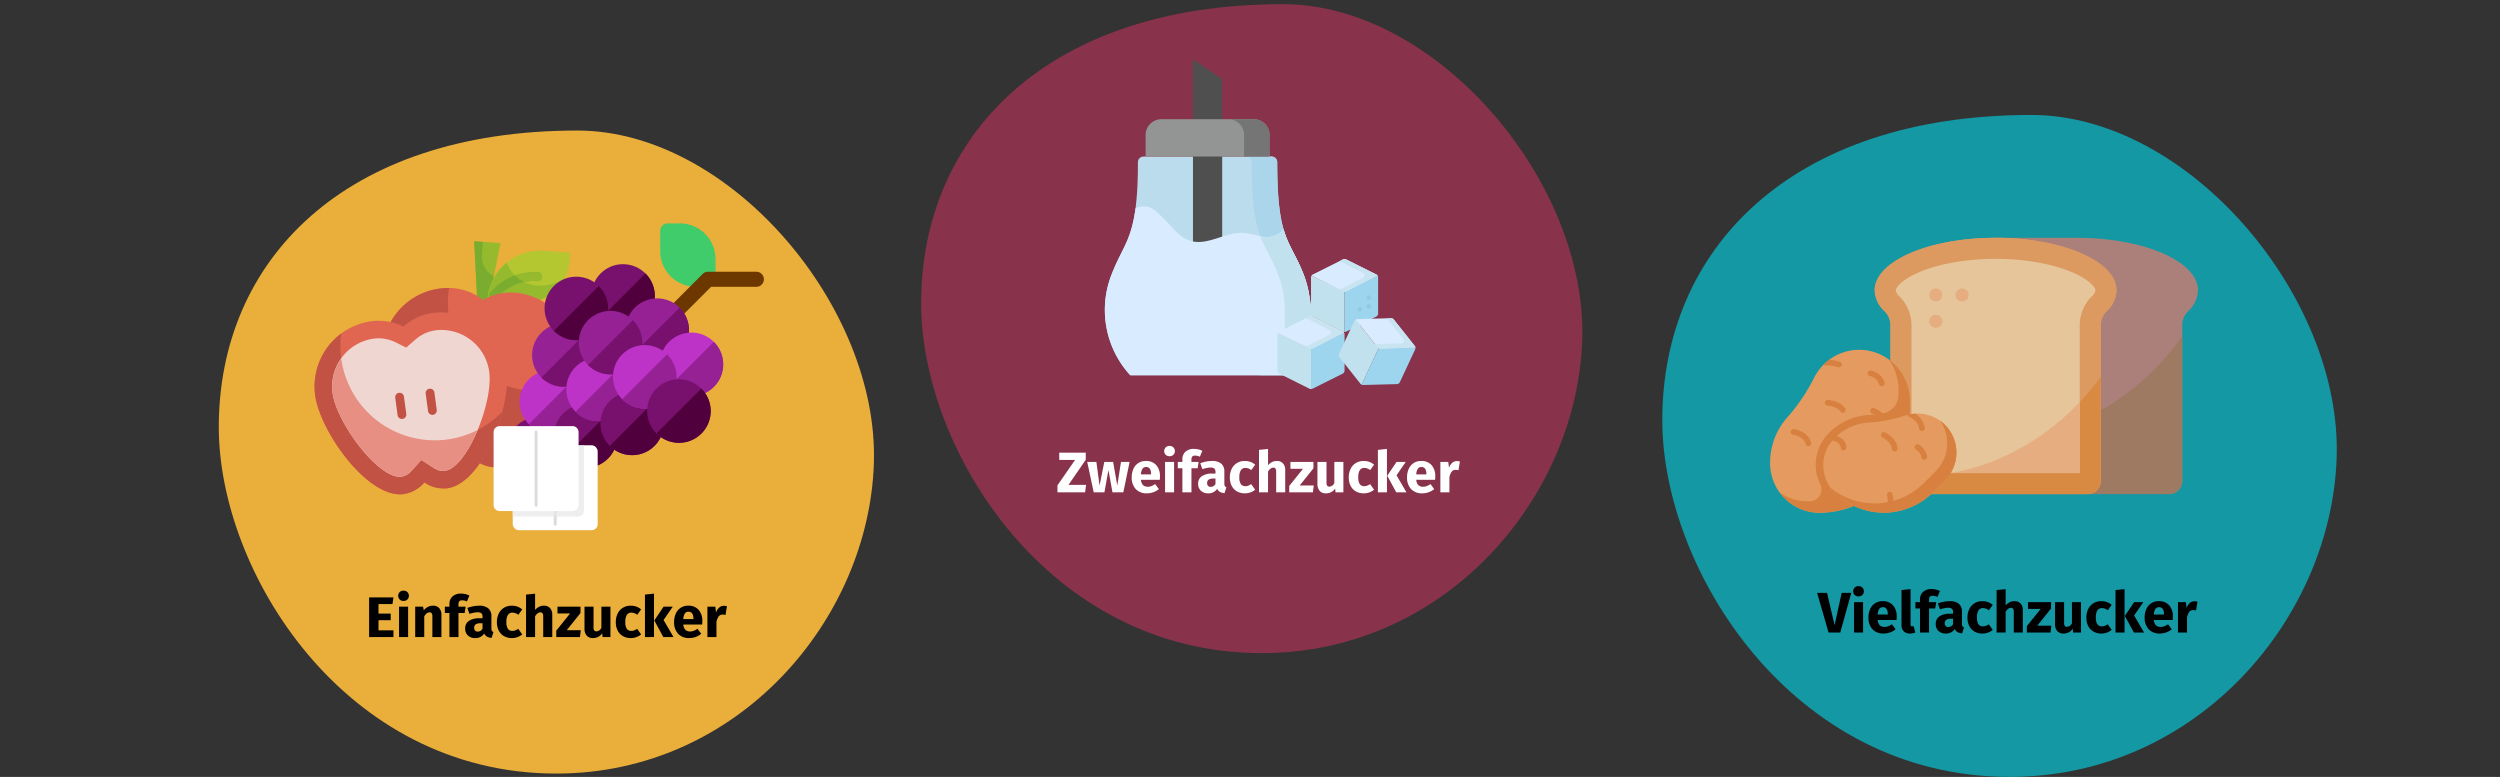 <?xml version="1.0" encoding="UTF-8"?>
<svg xmlns="http://www.w3.org/2000/svg" viewBox="0 0 786 244.259">
  <rect x="0" y="0" width="786" height="244.259" fill="#333333" stroke="none"/>
  <defs>
    <style>
      .cls-1 {
        fill: none;
      }

      .cls-2 {
        fill: #eaae3a;
      }

      .cls-3 {
        fill: #95ba2d;
      }

      .cls-4 {
        fill: #79ac2f;
      }

      .cls-5 {
        fill: #b4c630;
      }

      .cls-6 {
        fill: #e06652;
      }

      .cls-7 {
        fill: #c15244;
      }

      .cls-8 {
        fill: #f0d6d1;
      }

      .cls-9 {
        fill: #e78f82;
      }

      .cls-10 {
        fill: #41cc6c;
      }

      .cls-11 {
        fill: #6d3700;
      }

      .cls-12 {
        fill: #78116e;
      }

      .cls-13 {
        fill: #50003c;
      }

      .cls-14 {
        fill: #952195;
      }

      .cls-15 {
        fill: #bd32c7;
      }

      .cls-16 {
        fill: #fff;
      }

      .cls-17 {
        fill: #dbdbdb;
      }

      .cls-18 {
        opacity: 0.7;
      }

      .cls-19 {
        fill: #e7e7e7;
      }

      .cls-20 {
        fill: #1398a4;
      }

      .cls-21 {
        fill: #ac807a;
      }

      .cls-22 {
        fill: #9f7a63;
      }

      .cls-23 {
        fill: #dc9a61;
      }

      .cls-24 {
        fill: #d98a42;
      }

      .cls-25 {
        fill: #e6c59a;
      }

      .cls-26 {
        fill: #e6ae80;
      }

      .cls-27 {
        fill: #e59b5f;
      }

      .cls-28 {
        fill: #d78040;
      }

      .cls-29 {
        fill: #88324c;
      }

      .cls-30 {
        fill: #bbdcec;
      }

      .cls-31 {
        fill: #aad5ea;
      }

      .cls-32 {
        fill: #504f4f;
      }

      .cls-33 {
        fill: #939494;
      }

      .cls-34 {
        fill: #757575;
      }

      .cls-35 {
        fill: #d9ebff;
      }

      .cls-36 {
        fill: #c1e1ee;
      }

      .cls-37 {
        fill: #9ed5ee;
      }

      .cls-38 {
        fill: #c8e4f0;
      }

      .cls-39 {
        fill: #94c8e0;
      }
    </style>
  </defs>
  <g id="Ebene_3" data-name="Ebene 3">
    <g>
      <rect class="cls-1" x="0.792" width="785" height="244.259"></rect>
      <g>
        <path id="Oval-Copy-4" class="cls-2" d="M174.892,243.21c57.329,0,98.249-48.491,99.855-97.559S229.558,41.041,181.508,41.041c-73.679,0-112.722,41.118-112.722,93.251C68.786,179.639,108.135,243.21,174.892,243.21Z"></path>
        <g>
          <path d="M123.701,187.823l-.306,2.105h-4.392v2.988h3.834v2.07h-3.834v3.186h4.698v2.124h-7.65V187.823Z"></path>
          <path d="M128.083,186.158a1.651,1.651,0,0,1,0,2.321,1.678,1.678,0,0,1-1.215.459,1.646,1.646,0,0,1-1.206-.459,1.673,1.673,0,0,1,0-2.321,1.647,1.647,0,0,1,1.206-.459A1.679,1.679,0,0,1,128.083,186.158Zm.225,4.581v9.558h-2.844v-9.558Z"></path>
          <path d="M138.082,191.188a3.007,3.007,0,0,1,.702,2.124v6.984H135.94v-6.498a1.645,1.645,0,0,0-.225-.999.818.818,0,0,0-.675-.279q-.864,0-1.656,1.242v6.534H130.54v-9.558h2.484l.198,1.134a4.297,4.297,0,0,1,1.323-1.08,3.473,3.473,0,0,1,1.593-.36A2.522,2.522,0,0,1,138.082,191.188Z"></path>
          <path d="M144.418,189.029a1.403,1.403,0,0,0-.27.972v.738h2.25l-.306,1.98h-1.944v7.578h-2.844v-7.578h-1.44v-1.98h1.44v-.847a3.114,3.114,0,0,1,.945-2.349,3.755,3.755,0,0,1,2.709-.909,5.612,5.612,0,0,1,2.61.612l-.774,1.853a3.312,3.312,0,0,0-1.494-.359A1.162,1.162,0,0,0,144.418,189.029Z"></path>
          <path d="M154.651,198.316a.922.922,0,0,0,.495.379l-.594,1.854a3.501,3.501,0,0,1-1.44-.387,2.068,2.068,0,0,1-.864-.999,3.194,3.194,0,0,1-2.88,1.44,3.099,3.099,0,0,1-2.268-.828,2.885,2.885,0,0,1-.846-2.159,2.768,2.768,0,0,1,1.152-2.395,5.662,5.662,0,0,1,3.33-.828h.972v-.414a1.499,1.499,0,0,0-.36-1.16,1.933,1.933,0,0,0-1.26-.315,5.864,5.864,0,0,0-1.134.135,11.565,11.565,0,0,0-1.368.369l-.648-1.872a10.997,10.997,0,0,1,1.845-.521,9.414,9.414,0,0,1,1.755-.181,4.45,4.45,0,0,1,3.006.847,3.215,3.215,0,0,1,.954,2.537v3.708A1.571,1.571,0,0,0,154.651,198.316Zm-2.943-.666v-1.691h-.702a2.498,2.498,0,0,0-1.449.342,1.219,1.219,0,0,0-.477,1.062,1.248,1.248,0,0,0,.297.891,1.071,1.071,0,0,0,.819.316A1.676,1.676,0,0,0,151.708,197.65Z"></path>
          <path d="M162.688,190.72a4.92,4.92,0,0,1,1.494.882l-1.224,1.692a2.989,2.989,0,0,0-1.818-.683,1.637,1.637,0,0,0-1.44.701,4.085,4.085,0,0,0-.486,2.269,3.587,3.587,0,0,0,.486,2.142,1.667,1.667,0,0,0,1.404.63,2.439,2.439,0,0,0,.882-.152,6.245,6.245,0,0,0,.954-.495l1.242,1.764a5.031,5.031,0,0,1-3.222,1.134,4.905,4.905,0,0,1-2.52-.621,4.176,4.176,0,0,1-1.638-1.745,5.716,5.716,0,0,1-.576-2.638,5.995,5.995,0,0,1,.576-2.682,4.361,4.361,0,0,1,1.638-1.827,4.596,4.596,0,0,1,2.466-.657A5.204,5.204,0,0,1,162.688,190.72Z"></path>
          <path d="M172.93,191.188a3.007,3.007,0,0,1,.702,2.124v6.984h-2.844v-6.498a1.597,1.597,0,0,0-.234-.999.823.823,0,0,0-.666-.279q-.864,0-1.656,1.225v6.552h-2.844V186.94l2.844-.287v5.111a4.279,4.279,0,0,1,1.26-.999,3.299,3.299,0,0,1,1.494-.333A2.522,2.522,0,0,1,172.93,191.188Z"></path>
          <path d="M182.506,190.739v1.998l-4.32,5.399h4.41l-.252,2.16h-7.452v-2.016l4.338-5.4h-3.96v-2.142Z"></path>
          <path d="M191.92,200.296h-2.466l-.126-1.206a3.33,3.33,0,0,1-2.898,1.512,2.467,2.467,0,0,1-1.989-.792,3.308,3.308,0,0,1-.675-2.214v-6.857h2.844v6.498a1.6,1.6,0,0,0,.225.981.836.836,0,0,0,.693.279,1.841,1.841,0,0,0,1.548-1.116v-6.642h2.844Z"></path>
          <path d="M200.074,190.72a4.922,4.922,0,0,1,1.494.882l-1.224,1.692a2.989,2.989,0,0,0-1.818-.683,1.637,1.637,0,0,0-1.44.701,4.084,4.084,0,0,0-.486,2.269,3.587,3.587,0,0,0,.486,2.142,1.667,1.667,0,0,0,1.404.63,2.439,2.439,0,0,0,.882-.152,6.246,6.246,0,0,0,.954-.495l1.242,1.764a5.032,5.032,0,0,1-3.222,1.134,4.905,4.905,0,0,1-2.52-.621,4.176,4.176,0,0,1-1.638-1.745,5.714,5.714,0,0,1-.576-2.638,5.993,5.993,0,0,1,.576-2.682,4.361,4.361,0,0,1,1.638-1.827,4.595,4.595,0,0,1,2.466-.657A5.204,5.204,0,0,1,200.074,190.72Z"></path>
          <path d="M205.618,186.634v13.662h-2.844V186.94Zm5.904,4.104-2.898,4.193,3.132,5.364h-3.204l-2.844-5.22,2.916-4.338Z"></path>
          <path d="M220.756,196.354h-5.922a2.644,2.644,0,0,0,.684,1.692,2.152,2.152,0,0,0,1.494.486,3.099,3.099,0,0,0,1.116-.207,5.741,5.741,0,0,0,1.17-.64l1.17,1.584a5.835,5.835,0,0,1-3.726,1.332,4.571,4.571,0,0,1-3.564-1.367,5.257,5.257,0,0,1-1.242-3.673,6.311,6.311,0,0,1,.522-2.618,4.118,4.118,0,0,1,3.942-2.512,4.146,4.146,0,0,1,3.24,1.296,5.182,5.182,0,0,1,1.17,3.601A8.407,8.407,0,0,1,220.756,196.354Zm-2.736-1.836q-.036-2.196-1.548-2.195a1.344,1.344,0,0,0-1.143.54,3.45,3.45,0,0,0-.495,1.781h3.186Z"></path>
          <path d="M228.549,190.594l-.45,2.754a4.017,4.017,0,0,0-.864-.126,1.513,1.513,0,0,0-1.287.585,4.539,4.539,0,0,0-.693,1.755v4.734h-2.844v-9.558h2.484l.234,1.853a3.39,3.39,0,0,1,.981-1.557,2.212,2.212,0,0,1,1.485-.567A3.404,3.404,0,0,1,228.549,190.594Z"></path>
        </g>
        <g>
          <g>
            <path class="cls-3" d="M152.977,98.282,150.224,98.08l-1.137-22.23,8.26.606Z"></path>
            <path class="cls-4" d="M151.537,80.182l.303-4.13-2.753-.202,1.137,22.23,2.753.202,2.225-11.463A6.902,6.902,0,0,1,151.537,80.182Z"></path>
            <path class="cls-5" d="M171.014,78.843l8.26.606h0l-.202,2.753A13.804,13.804,0,0,1,164.294,94.96l-11.014-.808h0A16.565,16.565,0,0,1,171.014,78.843Z"></path>
            <path class="cls-3" d="M168.829,89.756a11.043,11.043,0,0,1-9.536-7.178,16.565,16.565,0,0,0-6.012,11.573l11.014.808a13.804,13.804,0,0,0,13.361-7.601A13.804,13.804,0,0,1,168.829,89.756Z"></path>
            <path class="cls-4" d="M155.084,94.284a1.381,1.381,0,0,1-.955-2.271,17.946,17.946,0,0,1,15.002-6.387,1.38,1.38,0,1,1-.202,2.753,15.019,15.019,0,0,0-12.685,5.367,1.381,1.381,0,0,1-1.161.538Z"></path>
            <path class="cls-6" d="M161.743,92.004a17.669,17.669,0,0,0-9.857,2.294,17.669,17.669,0,0,0-9.417-3.708,20.706,20.706,0,0,0-22.166,19.135c-.837,11.399,9.479,35.299,20.878,36.136a10.712,10.712,0,0,0,7.086-2.248,10.712,10.712,0,0,0,6.682,3.259c11.399.837,25.094-21.301,25.93-32.701A20.706,20.706,0,0,0,161.743,92.004Z"></path>
            <path class="cls-7" d="M166.404,122.797A27.608,27.608,0,0,1,140.89,93.242a17.408,17.408,0,0,1,.335-2.675,20.706,20.706,0,0,0-20.922,19.157c-.837,11.399,9.479,35.299,20.878,36.136a10.712,10.712,0,0,0,7.086-2.248,10.712,10.712,0,0,0,6.682,3.259c9.527.699,20.629-14.598,24.52-26.312a27.442,27.442,0,0,1-13.065,2.239Z"></path>
            <path class="cls-3" d="M164.826,88.659a14.813,14.813,0,0,1,4.104-.28,1.38,1.38,0,1,0,.202-2.753,17.861,17.861,0,0,0-7.201.994A10.905,10.905,0,0,0,164.826,88.659Z"></path>
            <path class="cls-6" d="M136,98.404a17.669,17.669,0,0,0-9.175,4.271,17.669,17.669,0,0,0-9.978-1.694,20.706,20.706,0,0,0-17.761,23.282c1.524,11.328,16.531,32.598,27.859,31.074a10.712,10.712,0,0,0,6.472-3.656,10.713,10.713,0,0,0,7.209,1.816c11.328-1.524,20.18-26.004,18.656-37.331A20.706,20.706,0,0,0,136,98.404Z"></path>
            <path class="cls-7" d="M140.653,138.171a29.596,29.596,0,0,1-33.356-33.315,20.706,20.706,0,0,0-8.212,19.407c1.524,11.328,16.531,32.598,27.859,31.074a10.712,10.712,0,0,0,6.472-3.656,10.713,10.713,0,0,0,7.209,1.816c7.812-1.051,14.436-13.002,17.31-24.044A29.5,29.5,0,0,1,140.653,138.171Z"></path>
            <path class="cls-8" d="M139.889,148.023a5.273,5.273,0,0,1-3.522-.919l-3.902-2.498-3.103,3.44a5.273,5.273,0,0,1-3.154,1.817c-6.977.939-20.362-16.761-21.65-26.337a15.185,15.185,0,0,1,13.024-17.074,12.161,12.161,0,0,1,6.862,1.208l3.267,1.608,2.733-2.36a12.162,12.162,0,0,1,6.292-3.033,15.185,15.185,0,0,1,17.074,13.025C155.107,126.546,146.867,147.085,139.889,148.023Z"></path>
            <path class="cls-9" d="M140.653,138.171a29.693,29.693,0,0,1-33.371-25.457,15.184,15.184,0,0,0-2.724,10.813c1.288,9.577,14.673,27.276,21.65,26.337a5.273,5.273,0,0,0,3.154-1.817l3.103-3.44,3.902,2.498a5.273,5.273,0,0,0,3.522.919c3.584-.482,7.529-6.153,10.29-12.861a29.43,29.43,0,0,1-9.526,3.009Z"></path>
            <g>
              <path class="cls-7" d="M136.128,130.422a1.381,1.381,0,0,1-1.552-1.184l-.736-5.472a1.38,1.38,0,1,1,2.736-.368l.736,5.472A1.38,1.38,0,0,1,136.128,130.422Z"></path>
              <path class="cls-7" d="M126.552,131.71A1.38,1.38,0,0,1,125,130.526l-.736-5.472A1.38,1.38,0,1,1,127,124.686l.736,5.472A1.38,1.38,0,0,1,126.552,131.71Z"></path>
            </g>
          </g>
          <g>
            <path class="cls-10" d="M222.601,90.168h-3.801a11.229,11.229,0,0,1-11.236-11.236V72.597a2.366,2.366,0,0,1,2.366-2.366h3.801a11.229,11.229,0,0,1,11.236,11.236v6.335A2.366,2.366,0,0,1,222.601,90.168Z"></path>
            <path class="cls-11" d="M212.001,100.767a2.366,2.366,0,0,1-1.673-4.039l10.599-10.599a2.366,2.366,0,0,1,1.673-.693h15.205a2.366,2.366,0,0,1,0,4.732H223.58l-9.906,9.906a2.358,2.358,0,0,1-1.673.693Z"></path>
            <g>
              <circle class="cls-12" cx="195.873" cy="93.026" r="9.968"></circle>
              <path class="cls-13" d="M202.922,85.978a9.969,9.969,0,1,1-14.099,14.097Z"></path>
              <circle class="cls-14" cx="206.625" cy="103.778" r="9.968"></circle>
              <path class="cls-12" d="M213.673,96.729a9.969,9.969,0,1,1-14.099,14.097Z"></path>
              <circle class="cls-15" cx="217.377" cy="114.529" r="9.969"></circle>
              <path class="cls-14" d="M224.426,107.481a9.969,9.969,0,1,1-14.099,14.097Z"></path>
              <circle class="cls-12" cx="169.381" cy="141.023" r="9.969"></circle>
              <path class="cls-13" d="M176.43,133.974a9.969,9.969,0,1,1-14.099,14.097Z"></path>
              <circle class="cls-15" cx="173.315" cy="126.335" r="9.969"></circle>
              <path class="cls-14" d="M180.364,119.287a9.969,9.969,0,0,1-14.099,14.097Z"></path>
              <circle class="cls-14" cx="177.251" cy="111.648" r="9.968"></circle>
              <path class="cls-12" d="M184.3,104.599a9.969,9.969,0,0,1-14.099,14.097Z"></path>
              <path class="cls-12" d="M191.117,130.039a9.969,9.969,0,1,1-14.099,0A9.974,9.974,0,0,1,191.117,130.039Z"></path>
              <path class="cls-13" d="M191.117,130.039a9.969,9.969,0,1,1-14.099,14.097Z"></path>
              <circle class="cls-15" cx="188.003" cy="122.4" r="9.969"></circle>
              <path class="cls-14" d="M195.052,115.352a9.969,9.969,0,1,1-14.099,14.097Z"></path>
              <circle class="cls-12" cx="198.755" cy="133.151" r="9.968"></circle>
              <path class="cls-13" d="M205.804,126.103A9.969,9.969,0,0,1,191.705,140.2Z"></path>
              <path class="cls-12" d="M188.235,89.912a9.968,9.968,0,1,1-14.097,0A9.972,9.972,0,0,1,188.235,89.912Z"></path>
              <path class="cls-13" d="M188.235,89.912a9.969,9.969,0,1,1-14.099,14.097Z"></path>
              <path class="cls-14" d="M198.987,100.663a9.969,9.969,0,1,1-14.097,0A9.973,9.973,0,0,1,198.987,100.663Z"></path>
              <path class="cls-12" d="M198.987,100.665a9.969,9.969,0,1,1-14.099,14.097Z"></path>
              <path class="cls-15" d="M209.739,111.416a9.969,9.969,0,1,1-14.099,0A9.974,9.974,0,0,1,209.739,111.416Z"></path>
              <path class="cls-14" d="M209.739,111.416a9.969,9.969,0,1,1-14.099,14.097Z"></path>
              <path class="cls-12" d="M220.49,122.167a9.968,9.968,0,1,1-14.097,0A9.972,9.972,0,0,1,220.49,122.167Z"></path>
              <path class="cls-13" d="M220.49,122.168a9.969,9.969,0,1,1-14.099,14.097Z"></path>
            </g>
          </g>
          <g>
            <g>
              <rect class="cls-16" x="161.203" y="139.984" width="26.708" height="26.708" rx="1.896"></rect>
              <rect class="cls-17" x="174.102" y="141.347" width="0.911" height="23.98" rx="0.455"></rect>
            </g>
            <g>
              <path class="cls-16" d="M181.901,135.87v22.915a1.897,1.897,0,0,1-1.896,1.896H157.09a.984.984,0,0,1-.184-.012.805.805,0,0,1-.208-.03v-.006a1.882,1.882,0,0,1-1.504-1.849V135.87a1.897,1.897,0,0,1,1.896-1.896H180.005a1.882,1.882,0,0,1,1.849,1.504h.006a.804.804,0,0,1,.03.208A.96.96,0,0,1,181.901,135.87Z"></path>
              <rect class="cls-17" x="168.093" y="135.339" width="0.911" height="23.98" rx="0.455"></rect>
            </g>
            <g class="cls-18">
              <path class="cls-19" d="M181.901,139.984v18.802a1.898,1.898,0,0,1-1.896,1.896H161.203v1.706h20.508a1.898,1.898,0,0,0,1.896-1.896V139.984Z"></path>
            </g>
          </g>
        </g>
      </g>
      <g>
        <path id="Oval-Copy-4-2" data-name="Oval-Copy-4" class="cls-20" d="M631.855,244.259c59.016,0,101.14-49.918,102.793-100.43S688.13,36.141,638.665,36.141c-75.847,0-116.039,42.328-116.039,95.996C522.626,178.817,563.133,244.259,631.855,244.259Z"></path>
        <g>
          <path d="M582.047,186.398l-3.474,12.474h-3.672l-3.6-12.474h3.114l2.376,10.17,2.232-10.17Z"></path>
          <path d="M585.53,184.733a1.651,1.651,0,0,1,0,2.321,1.678,1.678,0,0,1-1.215.459,1.646,1.646,0,0,1-1.206-.459,1.673,1.673,0,0,1,0-2.321,1.647,1.647,0,0,1,1.206-.459A1.679,1.679,0,0,1,585.53,184.733Zm.225,4.581v9.558h-2.844V189.314Z"></path>
          <path d="M596.266,194.929h-5.922a2.644,2.644,0,0,0,.684,1.692,2.152,2.152,0,0,0,1.494.486,3.099,3.099,0,0,0,1.116-.207,5.738,5.738,0,0,0,1.17-.64l1.17,1.584a5.835,5.835,0,0,1-3.726,1.332,4.571,4.571,0,0,1-3.564-1.367,5.257,5.257,0,0,1-1.242-3.673,6.311,6.311,0,0,1,.522-2.618,4.118,4.118,0,0,1,3.942-2.512,4.146,4.146,0,0,1,3.24,1.296,5.181,5.181,0,0,1,1.17,3.601A8.407,8.407,0,0,1,596.266,194.929Zm-2.736-1.836q-.036-2.196-1.548-2.195a1.344,1.344,0,0,0-1.143.54,3.449,3.449,0,0,0-.495,1.781h3.186Z"></path>
          <path d="M598.525,198.466a2.78,2.78,0,0,1-.693-2.024V185.515l2.844-.306v11.124c0,.397.162.594.486.594a1.194,1.194,0,0,0,.468-.09l.558,2.017a4.438,4.438,0,0,1-1.728.323A2.575,2.575,0,0,1,598.525,198.466Z"></path>
          <path d="M606.76,187.604a1.402,1.402,0,0,0-.27.972v.738h2.25l-.306,1.98H606.49v7.578h-2.844v-7.578h-1.44v-1.98h1.44v-.847a3.114,3.114,0,0,1,.945-2.349,3.756,3.756,0,0,1,2.709-.909,5.613,5.613,0,0,1,2.61.612l-.774,1.853a3.311,3.311,0,0,0-1.494-.359A1.162,1.162,0,0,0,606.76,187.604Z"></path>
          <path d="M616.993,196.891a.922.922,0,0,0,.495.379l-.594,1.853a3.498,3.498,0,0,1-1.44-.387,2.067,2.067,0,0,1-.864-.999,3.194,3.194,0,0,1-2.88,1.44,3.099,3.099,0,0,1-2.268-.828,2.885,2.885,0,0,1-.846-2.159,2.768,2.768,0,0,1,1.152-2.395,5.662,5.662,0,0,1,3.33-.828h.972v-.414a1.499,1.499,0,0,0-.36-1.16,1.933,1.933,0,0,0-1.26-.316,5.867,5.867,0,0,0-1.134.135,11.557,11.557,0,0,0-1.368.369L609.28,189.71a10.997,10.997,0,0,1,1.845-.521,9.414,9.414,0,0,1,1.755-.181,4.451,4.451,0,0,1,3.006.847,3.216,3.216,0,0,1,.954,2.537v3.708A1.571,1.571,0,0,0,616.993,196.891Zm-2.943-.666v-1.691h-.702a2.498,2.498,0,0,0-1.449.342,1.219,1.219,0,0,0-.477,1.062,1.248,1.248,0,0,0,.297.891,1.071,1.071,0,0,0,.819.316A1.676,1.676,0,0,0,614.05,196.225Z"></path>
          <path d="M625.03,189.295a4.92,4.92,0,0,1,1.494.882L625.3,191.87a2.99,2.99,0,0,0-1.818-.684,1.637,1.637,0,0,0-1.44.701,4.083,4.083,0,0,0-.486,2.269,3.586,3.586,0,0,0,.486,2.142,1.667,1.667,0,0,0,1.404.63,2.439,2.439,0,0,0,.882-.152,6.25,6.25,0,0,0,.954-.495l1.242,1.764a5.032,5.032,0,0,1-3.222,1.134,4.905,4.905,0,0,1-2.52-.621,4.176,4.176,0,0,1-1.638-1.745,5.714,5.714,0,0,1-.576-2.638,5.993,5.993,0,0,1,.576-2.682,4.361,4.361,0,0,1,1.638-1.827,4.595,4.595,0,0,1,2.466-.657A5.204,5.204,0,0,1,625.03,189.295Z"></path>
          <path d="M635.272,189.763a3.007,3.007,0,0,1,.702,2.124v6.984H633.13v-6.498a1.596,1.596,0,0,0-.234-.999.823.823,0,0,0-.666-.279q-.864,0-1.656,1.225v6.552H627.73V185.515l2.844-.287v5.111a4.279,4.279,0,0,1,1.26-.999,3.299,3.299,0,0,1,1.494-.333A2.522,2.522,0,0,1,635.272,189.763Z"></path>
          <path d="M644.848,189.314v1.998l-4.32,5.399h4.41l-.252,2.16h-7.452V196.856l4.338-5.4h-3.96V189.314Z"></path>
          <path d="M654.262,198.872h-2.466l-.126-1.206a3.33,3.33,0,0,1-2.898,1.512,2.467,2.467,0,0,1-1.989-.792,3.308,3.308,0,0,1-.675-2.214V189.314h2.844v6.498a1.6,1.6,0,0,0,.225.98.836.836,0,0,0,.693.279,1.841,1.841,0,0,0,1.548-1.116V189.314h2.844Z"></path>
          <path d="M662.416,189.295a4.92,4.92,0,0,1,1.494.882l-1.224,1.692a2.989,2.989,0,0,0-1.818-.684,1.637,1.637,0,0,0-1.44.701,4.083,4.083,0,0,0-.486,2.269,3.586,3.586,0,0,0,.486,2.142,1.667,1.667,0,0,0,1.404.63,2.44,2.44,0,0,0,.882-.152,6.25,6.25,0,0,0,.954-.495l1.242,1.764a5.032,5.032,0,0,1-3.222,1.134,4.904,4.904,0,0,1-2.52-.621,4.176,4.176,0,0,1-1.638-1.745,5.714,5.714,0,0,1-.576-2.638,5.993,5.993,0,0,1,.576-2.682,4.36,4.36,0,0,1,1.638-1.827,4.594,4.594,0,0,1,2.466-.657A5.204,5.204,0,0,1,662.416,189.295Z"></path>
          <path d="M667.96,185.21v13.662h-2.844V185.515Zm5.904,4.104-2.898,4.193,3.132,5.364h-3.204l-2.844-5.22,2.916-4.338Z"></path>
          <path d="M683.097,194.929h-5.922a2.644,2.644,0,0,0,.684,1.692,2.152,2.152,0,0,0,1.494.486,3.099,3.099,0,0,0,1.116-.207,5.736,5.736,0,0,0,1.17-.64l1.17,1.584a5.835,5.835,0,0,1-3.726,1.332,4.571,4.571,0,0,1-3.564-1.367,5.257,5.257,0,0,1-1.242-3.673,6.31,6.31,0,0,1,.522-2.618,4.118,4.118,0,0,1,3.942-2.512,4.146,4.146,0,0,1,3.24,1.296,5.182,5.182,0,0,1,1.17,3.601A8.386,8.386,0,0,1,683.097,194.929Zm-2.736-1.836q-.036-2.196-1.548-2.195a1.344,1.344,0,0,0-1.143.54,3.45,3.45,0,0,0-.495,1.781h3.186Z"></path>
          <path d="M690.891,189.169l-.45,2.754a4.017,4.017,0,0,0-.864-.126,1.513,1.513,0,0,0-1.287.585,4.541,4.541,0,0,0-.693,1.755v4.734h-2.844V189.314h2.484l.234,1.853a3.391,3.391,0,0,1,.981-1.557,2.213,2.213,0,0,1,1.485-.567A3.404,3.404,0,0,1,690.891,189.169Z"></path>
        </g>
        <g>
          <g>
            <path class="cls-21" d="M627.416,155.343h54.542a4.132,4.132,0,0,0,4.132-4.132V102.31a6.194,6.194,0,0,1,1.792-4.399,9.403,9.403,0,0,0,3.167-6.613c0-9.128-17.019-16.528-38.014-16.528H627.416Z"></path>
            <path class="cls-22" d="M677.217,116.218c-14.664,14.665-33.233,22.067-49.8,21.475v17.649h54.542a4.132,4.132,0,0,0,4.132-4.132V105.668a79.566,79.566,0,0,1-8.873,10.55Z"></path>
            <path class="cls-23" d="M665.43,91.298c0-9.128-17.019-16.528-38.014-16.528s-38.014,7.4-38.014,16.528a9.402,9.402,0,0,0,3.167,6.613,6.194,6.194,0,0,1,1.792,4.399v48.901a4.132,4.132,0,0,0,4.132,4.132H656.34a4.132,4.132,0,0,0,4.132-4.132V102.31a6.194,6.194,0,0,1,1.792-4.399,9.401,9.401,0,0,0,3.167-6.613Z"></path>
            <path class="cls-23" d="M665.43,91.298c0-9.128-17.019-16.528-38.014-16.528s-38.014,7.4-38.014,16.528a9.402,9.402,0,0,0,3.167,6.613,6.194,6.194,0,0,1,1.792,4.399v48.901a4.132,4.132,0,0,0,4.132,4.132H656.34a4.132,4.132,0,0,0,4.132-4.132V102.31a6.194,6.194,0,0,1,1.792-4.399,9.401,9.401,0,0,0,3.167-6.613Z"></path>
            <path class="cls-24" d="M652.425,127.876c-17.163,17.163-39.673,24.38-58.064,20.474v2.861a4.132,4.132,0,0,0,4.132,4.132H656.34a4.132,4.132,0,0,0,4.132-4.132V118.482a79.816,79.816,0,0,1-8.047,9.394Z"></path>
            <path class="cls-25" d="M600.972,148.732V102.31a12.882,12.882,0,0,0-3.741-9.087,3.457,3.457,0,0,1-1.217-1.925c0-.82,1.75-3.272,7.159-5.624,6.274-2.728,15.111-4.293,24.244-4.293s17.97,1.565,24.244,4.293c5.409,2.352,7.159,4.804,7.159,5.624a3.458,3.458,0,0,1-1.217,1.925A12.883,12.883,0,0,0,653.86,102.31v46.422H600.972Z"></path>
            <g>
              <path class="cls-26" d="M652.425,127.876c-11.693,11.693-25.868,18.768-39.532,20.856h40.967V126.399C653.389,126.895,652.913,127.388,652.425,127.876Z"></path>
              <g>
                <circle class="cls-26" cx="608.616" cy="101.008" r="2.066"></circle>
                <circle class="cls-26" cx="608.616" cy="92.744" r="2.066"></circle>
                <circle class="cls-26" cx="616.88" cy="92.744" r="2.066"></circle>
              </g>
            </g>
          </g>
          <g>
            <path class="cls-27" d="M584.703,109.972a15.893,15.893,0,0,0-14.281,8.67,58.564,58.564,0,0,1-8.35,12.429,21.392,21.392,0,0,0-5.55,14.16q-.006.208-.006.416a15.555,15.555,0,0,0,15.555,15.555l.049,0c.118-.001.235-.002.352-.004a28.404,28.404,0,0,0,28.003-28.4v-6.732A16.022,16.022,0,0,0,584.703,109.972Z"></path>
            <path class="cls-28" d="M600.476,132.797v-6.732a16.176,16.176,0,0,0-6.671-13.097v0a16.16,16.16,0,0,1,3.09,9.516v1.635a5.93,5.93,0,0,1-4.915,5.838,37.79,37.79,0,0,1-4.375.51,18.994,18.994,0,0,0-12.274,5.359q-.135.128-.267.26a14.298,14.298,0,0,0-4.216,10.178,13.858,13.858,0,0,0,1.442,5.964,3.746,3.746,0,0,1-3.33,5.39h-.068a14.913,14.913,0,0,1-9.464-2.906,15.535,15.535,0,0,0,12.643,6.493A28.691,28.691,0,0,0,600.476,132.797Z"></path>
            <path class="cls-28" d="M592.242,133.135a.894.894,0,0,1-.841-.592,4.653,4.653,0,0,0-2.788-2.554.893.893,0,0,1,.589-1.687,6.456,6.456,0,0,1,3.883,3.644.894.894,0,0,1-.843,1.19Z"></path>
            <path class="cls-27" d="M611.618,133.68a12.273,12.273,0,0,0-12.532-3.064,45.213,45.213,0,0,1-11.345,2.227,16.521,16.521,0,0,0-10.762,4.701c-.078.074-.154.148-.23.224a12.011,12.011,0,0,0,0,16.987l.027.026c.065.064.129.128.195.19a21.933,21.933,0,0,0,30.797-.216l3.676-3.676A12.373,12.373,0,0,0,611.618,133.68Z"></path>
            <g>
              <path class="cls-28" d="M611.618,133.68a12.357,12.357,0,0,0-1.642-1.399,12.413,12.413,0,0,1-1.432,15.898l-3.676,3.676a21.934,21.934,0,0,1-29.268,1.57,12.741,12.741,0,0,0,1.37,1.545,21.933,21.933,0,0,0,30.797-.216l3.676-3.676A12.373,12.373,0,0,0,611.618,133.68Z"></path>
              <path class="cls-28" d="M574.085,114.912a10.562,10.562,0,0,1,3.804.539.893.893,0,0,0,.603-1.682,11.96,11.96,0,0,0-3.413-.641,16.032,16.032,0,0,0-1.722,1.488A.885.885,0,0,0,574.085,114.912Z"></path>
              <path class="cls-28" d="M579.381,129.8a.894.894,0,0,1-.734-.383c-1.25-1.796-4.014-1.88-4.041-1.88a.893.893,0,0,1,.011-1.786h.011c.15.002,3.695.075,5.486,2.645a.893.893,0,0,1-.732,1.404Z"></path>
              <path class="cls-28" d="M591.646,121.464a.894.894,0,0,1-.867-.683,3.875,3.875,0,0,0-2.885-2.551.893.893,0,0,1,.358-1.75c.143.029,3.503.744,4.263,3.88a.893.893,0,0,1-.657,1.079A.905.905,0,0,1,591.646,121.464Z"></path>
              <path class="cls-28" d="M568.543,140.28a.893.893,0,0,1-.862-.661c-.664-2.467-3.864-2.914-3.896-2.919a.893.893,0,0,1,.224-1.772c.18.022,4.418.593,5.396,4.226a.893.893,0,0,1-.863,1.126Z"></path>
              <path class="cls-28" d="M602.118,130.044a12.336,12.336,0,0,0-2.405.389.89.89,0,0,0,.53.611c.028.012,2.823,1.173,3.141,3.691a.893.893,0,0,0,.885.781.881.881,0,0,0,.113-.007.893.893,0,0,0,.774-.998A6.43,6.43,0,0,0,602.118,130.044Z"></path>
              <path class="cls-28" d="M595.694,141.946a.893.893,0,0,1-.889-.819c-.191-2.285-2.902-3.534-2.928-3.546a.893.893,0,0,1,.728-1.631c.151.067,3.702,1.682,3.981,5.029a.892.892,0,0,1-.816.964C595.744,141.946,595.719,141.946,595.694,141.946Z"></path>
              <path class="cls-28" d="M604.983,144.567a.894.894,0,0,1-.886-.791,3.555,3.555,0,0,0-1.686-2.416.893.893,0,0,1,.855-1.568,5.316,5.316,0,0,1,2.606,3.779.897.897,0,0,1-.888.996Z"></path>
              <path class="cls-28" d="M579.618,141.589a.893.893,0,0,1-.891-.848c-.083-1.667-2.132-2.092-2.153-2.096a.893.893,0,1,1,.348-1.752c1.188.236,3.468,1.325,3.59,3.759a.893.893,0,0,1-.848.936C579.648,141.589,579.633,141.589,579.618,141.589Z"></path>
              <path class="cls-28" d="M595.003,155.327a.893.893,0,0,0-1.712.509,5.403,5.403,0,0,1-.795,4.666.892.892,0,0,0-.186.675q.972-.003,1.941-.091A7.199,7.199,0,0,0,595.003,155.327Z"></path>
            </g>
          </g>
        </g>
      </g>
      <g>
        <path id="Oval-Copy-4-3" data-name="Oval-Copy-4" class="cls-29" d="M396.683,205.337c57.856,0,99.151-48.936,100.772-98.455S451.851,1.312,403.36,1.312c-74.356,0-113.757,41.495-113.757,94.108C289.603,141.183,329.312,205.337,396.683,205.337Z"></path>
        <g>
          <path class="cls-16" d="M341.361,142.324v2.232l-5.418,7.884h5.508l-.288,2.358H332.469v-2.214l5.526-7.975h-4.968v-2.285Z"></path>
          <path class="cls-16" d="M355.149,145.24l-1.98,9.558h-3.402l-1.278-7.02-1.26,7.02h-3.366L341.829,145.24h2.88l.99,7.434,1.494-7.434h2.772l1.314,7.434,1.152-7.434Z"></path>
          <path class="cls-16" d="M364.635,150.855h-5.922a2.644,2.644,0,0,0,.684,1.692,2.152,2.152,0,0,0,1.494.486,3.098,3.098,0,0,0,1.116-.207,5.736,5.736,0,0,0,1.17-.64l1.17,1.584a5.835,5.835,0,0,1-3.726,1.332,4.571,4.571,0,0,1-3.564-1.367,5.257,5.257,0,0,1-1.242-3.673,6.312,6.312,0,0,1,.522-2.618,4.118,4.118,0,0,1,3.942-2.512,4.146,4.146,0,0,1,3.24,1.296,5.182,5.182,0,0,1,1.17,3.601A8.407,8.407,0,0,1,364.635,150.855Zm-2.736-1.836q-.036-2.196-1.548-2.195a1.344,1.344,0,0,0-1.143.54,3.449,3.449,0,0,0-.495,1.781h3.186Z"></path>
          <path class="cls-16" d="M368.91,140.659a1.651,1.651,0,0,1,0,2.321,1.678,1.678,0,0,1-1.215.459,1.647,1.647,0,0,1-1.206-.459,1.673,1.673,0,0,1,0-2.321,1.647,1.647,0,0,1,1.206-.459A1.678,1.678,0,0,1,368.91,140.659Zm.225,4.581v9.558h-2.844V145.24Z"></path>
          <path class="cls-16" d="M374.859,143.53a1.402,1.402,0,0,0-.27.972v.738h2.25l-.306,1.979h-1.944v7.578h-2.844v-7.578h-1.44V145.24h1.44v-.847a3.114,3.114,0,0,1,.945-2.349,3.756,3.756,0,0,1,2.709-.909,5.613,5.613,0,0,1,2.61.612l-.774,1.853a3.31,3.31,0,0,0-1.494-.359A1.161,1.161,0,0,0,374.859,143.53Z"></path>
          <path class="cls-16" d="M385.092,152.817a.922.922,0,0,0,.495.379l-.594,1.853a3.498,3.498,0,0,1-1.44-.387,2.069,2.069,0,0,1-.864-.999,3.195,3.195,0,0,1-2.88,1.439,3.099,3.099,0,0,1-2.268-.828,2.885,2.885,0,0,1-.846-2.159,2.768,2.768,0,0,1,1.152-2.394,5.661,5.661,0,0,1,3.33-.828h.972v-.414a1.499,1.499,0,0,0-.36-1.16,1.933,1.933,0,0,0-1.26-.316,5.867,5.867,0,0,0-1.134.135,11.562,11.562,0,0,0-1.368.369l-.648-1.872a10.996,10.996,0,0,1,1.845-.521,9.415,9.415,0,0,1,1.755-.181,4.45,4.45,0,0,1,3.006.847,3.215,3.215,0,0,1,.954,2.537v3.708A1.571,1.571,0,0,0,385.092,152.817Zm-2.943-.666V150.46h-.702a2.497,2.497,0,0,0-1.449.342,1.219,1.219,0,0,0-.477,1.062,1.248,1.248,0,0,0,.297.891,1.071,1.071,0,0,0,.819.315A1.676,1.676,0,0,0,382.149,152.151Z"></path>
          <path class="cls-16" d="M393.128,145.221a4.92,4.92,0,0,1,1.494.882l-1.224,1.692a2.989,2.989,0,0,0-1.818-.684,1.637,1.637,0,0,0-1.44.701,4.083,4.083,0,0,0-.486,2.269,3.586,3.586,0,0,0,.486,2.142,1.667,1.667,0,0,0,1.404.63,2.439,2.439,0,0,0,.882-.152,6.25,6.25,0,0,0,.954-.495l1.242,1.764A5.031,5.031,0,0,1,391.4,155.103a4.904,4.904,0,0,1-2.52-.621,4.176,4.176,0,0,1-1.638-1.745,5.716,5.716,0,0,1-.576-2.638,5.994,5.994,0,0,1,.576-2.682A4.362,4.362,0,0,1,388.88,145.59a4.595,4.595,0,0,1,2.466-.657A5.204,5.204,0,0,1,393.128,145.221Z"></path>
          <path class="cls-16" d="M403.37,145.689a3.006,3.006,0,0,1,.702,2.124v6.984h-2.844v-6.498a1.595,1.595,0,0,0-.234-.999.823.823,0,0,0-.666-.279q-.864,0-1.656,1.225v6.552h-2.844V141.441l2.844-.287v5.111a4.28,4.28,0,0,1,1.26-.999,3.297,3.297,0,0,1,1.494-.333A2.522,2.522,0,0,1,403.37,145.689Z"></path>
          <path class="cls-16" d="M412.946,145.24v1.998l-4.32,5.399h4.41l-.252,2.16h-7.452v-2.016l4.338-5.4h-3.96V145.24Z"></path>
          <path class="cls-16" d="M422.36,154.797h-2.466l-.126-1.206a3.33,3.33,0,0,1-2.898,1.512,2.467,2.467,0,0,1-1.989-.792,3.308,3.308,0,0,1-.675-2.214V145.24h2.844v6.498a1.6,1.6,0,0,0,.225.981.836.836,0,0,0,.693.279,1.841,1.841,0,0,0,1.548-1.116V145.24h2.844Z"></path>
          <path class="cls-16" d="M430.514,145.221a4.921,4.921,0,0,1,1.494.882l-1.224,1.692a2.989,2.989,0,0,0-1.818-.684,1.637,1.637,0,0,0-1.44.701,4.083,4.083,0,0,0-.486,2.269,3.586,3.586,0,0,0,.486,2.142,1.666,1.666,0,0,0,1.404.63,2.44,2.44,0,0,0,.882-.152,6.245,6.245,0,0,0,.954-.495l1.242,1.764a5.031,5.031,0,0,1-3.222,1.134,4.904,4.904,0,0,1-2.52-.621,4.175,4.175,0,0,1-1.638-1.745,5.714,5.714,0,0,1-.576-2.638,5.993,5.993,0,0,1,.576-2.682,4.362,4.362,0,0,1,1.638-1.827,4.595,4.595,0,0,1,2.466-.657A5.204,5.204,0,0,1,430.514,145.221Z"></path>
          <path class="cls-16" d="M436.058,141.135v13.662h-2.844V141.441Zm5.904,4.104-2.898,4.193,3.132,5.364h-3.204l-2.844-5.22,2.916-4.338Z"></path>
          <path class="cls-16" d="M451.196,150.855h-5.922a2.644,2.644,0,0,0,.684,1.692,2.152,2.152,0,0,0,1.494.486,3.099,3.099,0,0,0,1.116-.207,5.736,5.736,0,0,0,1.17-.64l1.17,1.584a5.835,5.835,0,0,1-3.726,1.332,4.571,4.571,0,0,1-3.564-1.367,5.257,5.257,0,0,1-1.242-3.673,6.31,6.31,0,0,1,.522-2.618,4.118,4.118,0,0,1,3.942-2.512,4.146,4.146,0,0,1,3.24,1.296,5.182,5.182,0,0,1,1.17,3.601A8.407,8.407,0,0,1,451.196,150.855Zm-2.736-1.836q-.036-2.196-1.548-2.195a1.344,1.344,0,0,0-1.143.54,3.45,3.45,0,0,0-.495,1.781H448.46Z"></path>
          <path class="cls-16" d="M458.99,145.095l-.45,2.754a4.015,4.015,0,0,0-.864-.126,1.513,1.513,0,0,0-1.287.585,4.54,4.54,0,0,0-.693,1.755v4.734h-2.844V145.24h2.484l.234,1.853a3.392,3.392,0,0,1,.981-1.557,2.213,2.213,0,0,1,1.485-.567A3.4,3.4,0,0,1,458.99,145.095Z"></path>
        </g>
        <g>
          <g>
            <path class="cls-30" d="M411.95,96.707a30.28,30.28,0,0,0-1.94-9.966c-4.314-11.416-8.45-10.659-8.45-35.743a1.774,1.774,0,0,0-1.774-1.774h-40.25a1.774,1.774,0,0,0-1.774,1.774c0,24.227-4.136,24.328-8.45,35.743a30.378,30.378,0,0,0,6.048,31.246h48.603"></path>
            <path class="cls-31" d="M410.01,86.74c-4.314-11.416-8.45-10.659-8.45-35.743a1.774,1.774,0,0,0-1.774-1.774H391.78a1.774,1.774,0,0,1,1.774,1.774c0,25.084,4.136,24.328,8.45,35.743a30.279,30.279,0,0,1,1.94,9.966l-7.987,21.279h8.006L411.95,96.707a30.285,30.285,0,0,0-1.94-9.966Z"></path>
            <path class="cls-32" d="M375.065,18.615V81.397l9.193-1.636V24.882Z"></path>
            <path class="cls-33" d="M399.136,49.223H360.187V42.416a4.932,4.932,0,0,1,4.932-4.932H394.204a4.932,4.932,0,0,1,4.932,4.932Z"></path>
            <path class="cls-34" d="M394.204,37.484h-8.006a4.932,4.932,0,0,1,4.932,4.932v6.807h8.006V42.416A4.932,4.932,0,0,0,394.204,37.484Z"></path>
            <path class="cls-35" d="M410.01,86.74c-2.45-6.482-4.841-9.041-6.451-14.633l-.101.12a7.148,7.148,0,0,1-7.315,2.022,34.761,34.761,0,0,0-4.572-.971c-5.943-.767-11.888,4.299-17.587,2.355-2.285-.779-4.113-2.591-5.755-4.447a54.626,54.626,0,0,0-5.277-5.154,5.526,5.526,0,0,0-5.846-.566l-.098.048c-1.387,10.507-4.491,12.748-7.694,21.224a30.377,30.377,0,0,0,6.047,31.246h48.603L411.95,96.707a30.28,30.28,0,0,0-1.939-9.966Z"></path>
            <path class="cls-36" d="M410.01,86.74c-2.45-6.482-4.841-9.041-6.451-14.633l-.101.12a7.142,7.142,0,0,1-7.19,2.051c1.561,4.205,3.627,6.879,5.736,12.461a30.279,30.279,0,0,1,1.94,9.966l.019,21.279,8.993-16.109A69.586,69.586,0,0,0,410.01,86.74Z"></path>
          </g>
          <g>
            <g>
              <path class="cls-36" d="M422.731,91.678V104.391a1.04,1.04,0,0,1-.469-.111h-.001l-9.507-4.754a1.052,1.052,0,0,1-.573-.937v-11.36a1.045,1.045,0,0,1,.167-.567Z"></path>
              <path class="cls-37" d="M433.282,87.229v11.36a1.052,1.052,0,0,1-.573.937c-.003.002-9.517,4.758-9.521,4.761a1.058,1.058,0,0,1-.457.104V91.678l10.384-5.017a1.045,1.045,0,0,1,.167.567Z"></path>
              <path class="cls-35" d="M433.115,86.662l-9.914,4.957a1.052,1.052,0,0,1-.941,0l-9.913-4.957a1.041,1.041,0,0,1,.415-.373l9.499-4.75a1.052,1.052,0,0,1,.941,0l9.499,4.75A1.04,1.04,0,0,1,433.115,86.662Z"></path>
              <path class="cls-38" d="M433.115,86.662l-9.914,4.957a1.052,1.052,0,0,1-.941,0l-1.14-.57,7.43-3.715a.844.844,0,0,0,0-1.51l-7.429-3.715,1.14-.57a1.052,1.052,0,0,1,.941,0l9.499,4.75A1.04,1.04,0,0,1,433.115,86.662Z"></path>
            </g>
            <g>
              <path class="cls-36" d="M412.181,109.615v12.712a1.046,1.046,0,0,1-.471-.111l-9.499-4.75a1.051,1.051,0,0,1-.581-.941v-11.36a1.045,1.045,0,0,1,.167-.567Z"></path>
              <path class="cls-37" d="M422.731,105.165v11.36a1.05,1.05,0,0,1-.581.941l-9.499,4.75a1.041,1.041,0,0,1-.47.111V109.615l10.383-5.017a1.045,1.045,0,0,1,.167.567Z"></path>
              <path class="cls-35" d="M422.565,104.598l-9.913,4.957a1.052,1.052,0,0,1-.941,0l-9.914-4.957a1.049,1.049,0,0,1,.407-.37l.008-.004,8.358-4.179,1.141-.571.014-.006a1.048,1.048,0,0,1,.926.006h.001l9.499,4.75.009.005a1.031,1.031,0,0,1,.406.369Z"></path>
              <path class="cls-38" d="M422.565,104.598l-9.913,4.957a1.052,1.052,0,0,1-.941,0l-1.141-.57,7.43-3.715a.844.844,0,0,0,0-1.51l-7.43-3.715,1.14-.571.014-.006a1.048,1.048,0,0,1,.926.006h.001l9.499,4.75.009.005a1.032,1.032,0,0,1,.406.369Z"></path>
            </g>
            <g>
              <path class="cls-36" d="M433.406,109.587l-5.307,11.357a1.036,1.036,0,0,1-.366-.283l-.001-.001c-.004-.005-6.611-8.344-6.612-8.346a1.049,1.049,0,0,1-.123-1.091l4.809-10.292a1.043,1.043,0,0,1,.391-.443l6.092,7.689,1.267,1.105Z"></path>
              <path class="cls-37" d="M444.924,109.861l-.001.003-4.81,10.291a1.051,1.051,0,0,1-.914.606l-.011.001-10.645.281a1.029,1.029,0,0,1-.444-.1l5.307-11.357.149-.307h11.458a1.055,1.055,0,0,1-.09.581Z"></path>
              <path class="cls-35" d="M445.013,109.28l-11.081.293a1.052,1.052,0,0,1-.853-.399l-6.883-8.688a1.048,1.048,0,0,1,.535-.163l10.616-.281h.002a1.053,1.053,0,0,1,.838.382l.013.016,6.594,8.324.001.001a1.05,1.05,0,0,1,.218.515Z"></path>
              <path class="cls-38" d="M445.013,109.28l-11.081.293a1.052,1.052,0,0,1-.853-.399l-.791-.999,8.303-.22a.845.845,0,0,0,.64-1.368l-5.159-6.511,1.275-.034h.002a1.053,1.053,0,0,1,.838.382l.013.016,6.594,8.324.001.001a1.05,1.05,0,0,1,.218.515Z"></path>
            </g>
            <g>
              <circle class="cls-39" cx="430.321" cy="96.298" r="0.708"></circle>
              <circle class="cls-39" cx="430.321" cy="93.553" r="0.708"></circle>
              <circle class="cls-39" cx="427.576" cy="97.272" r="0.708"></circle>
            </g>
          </g>
        </g>
      </g>
    </g>
  </g>
</svg>

